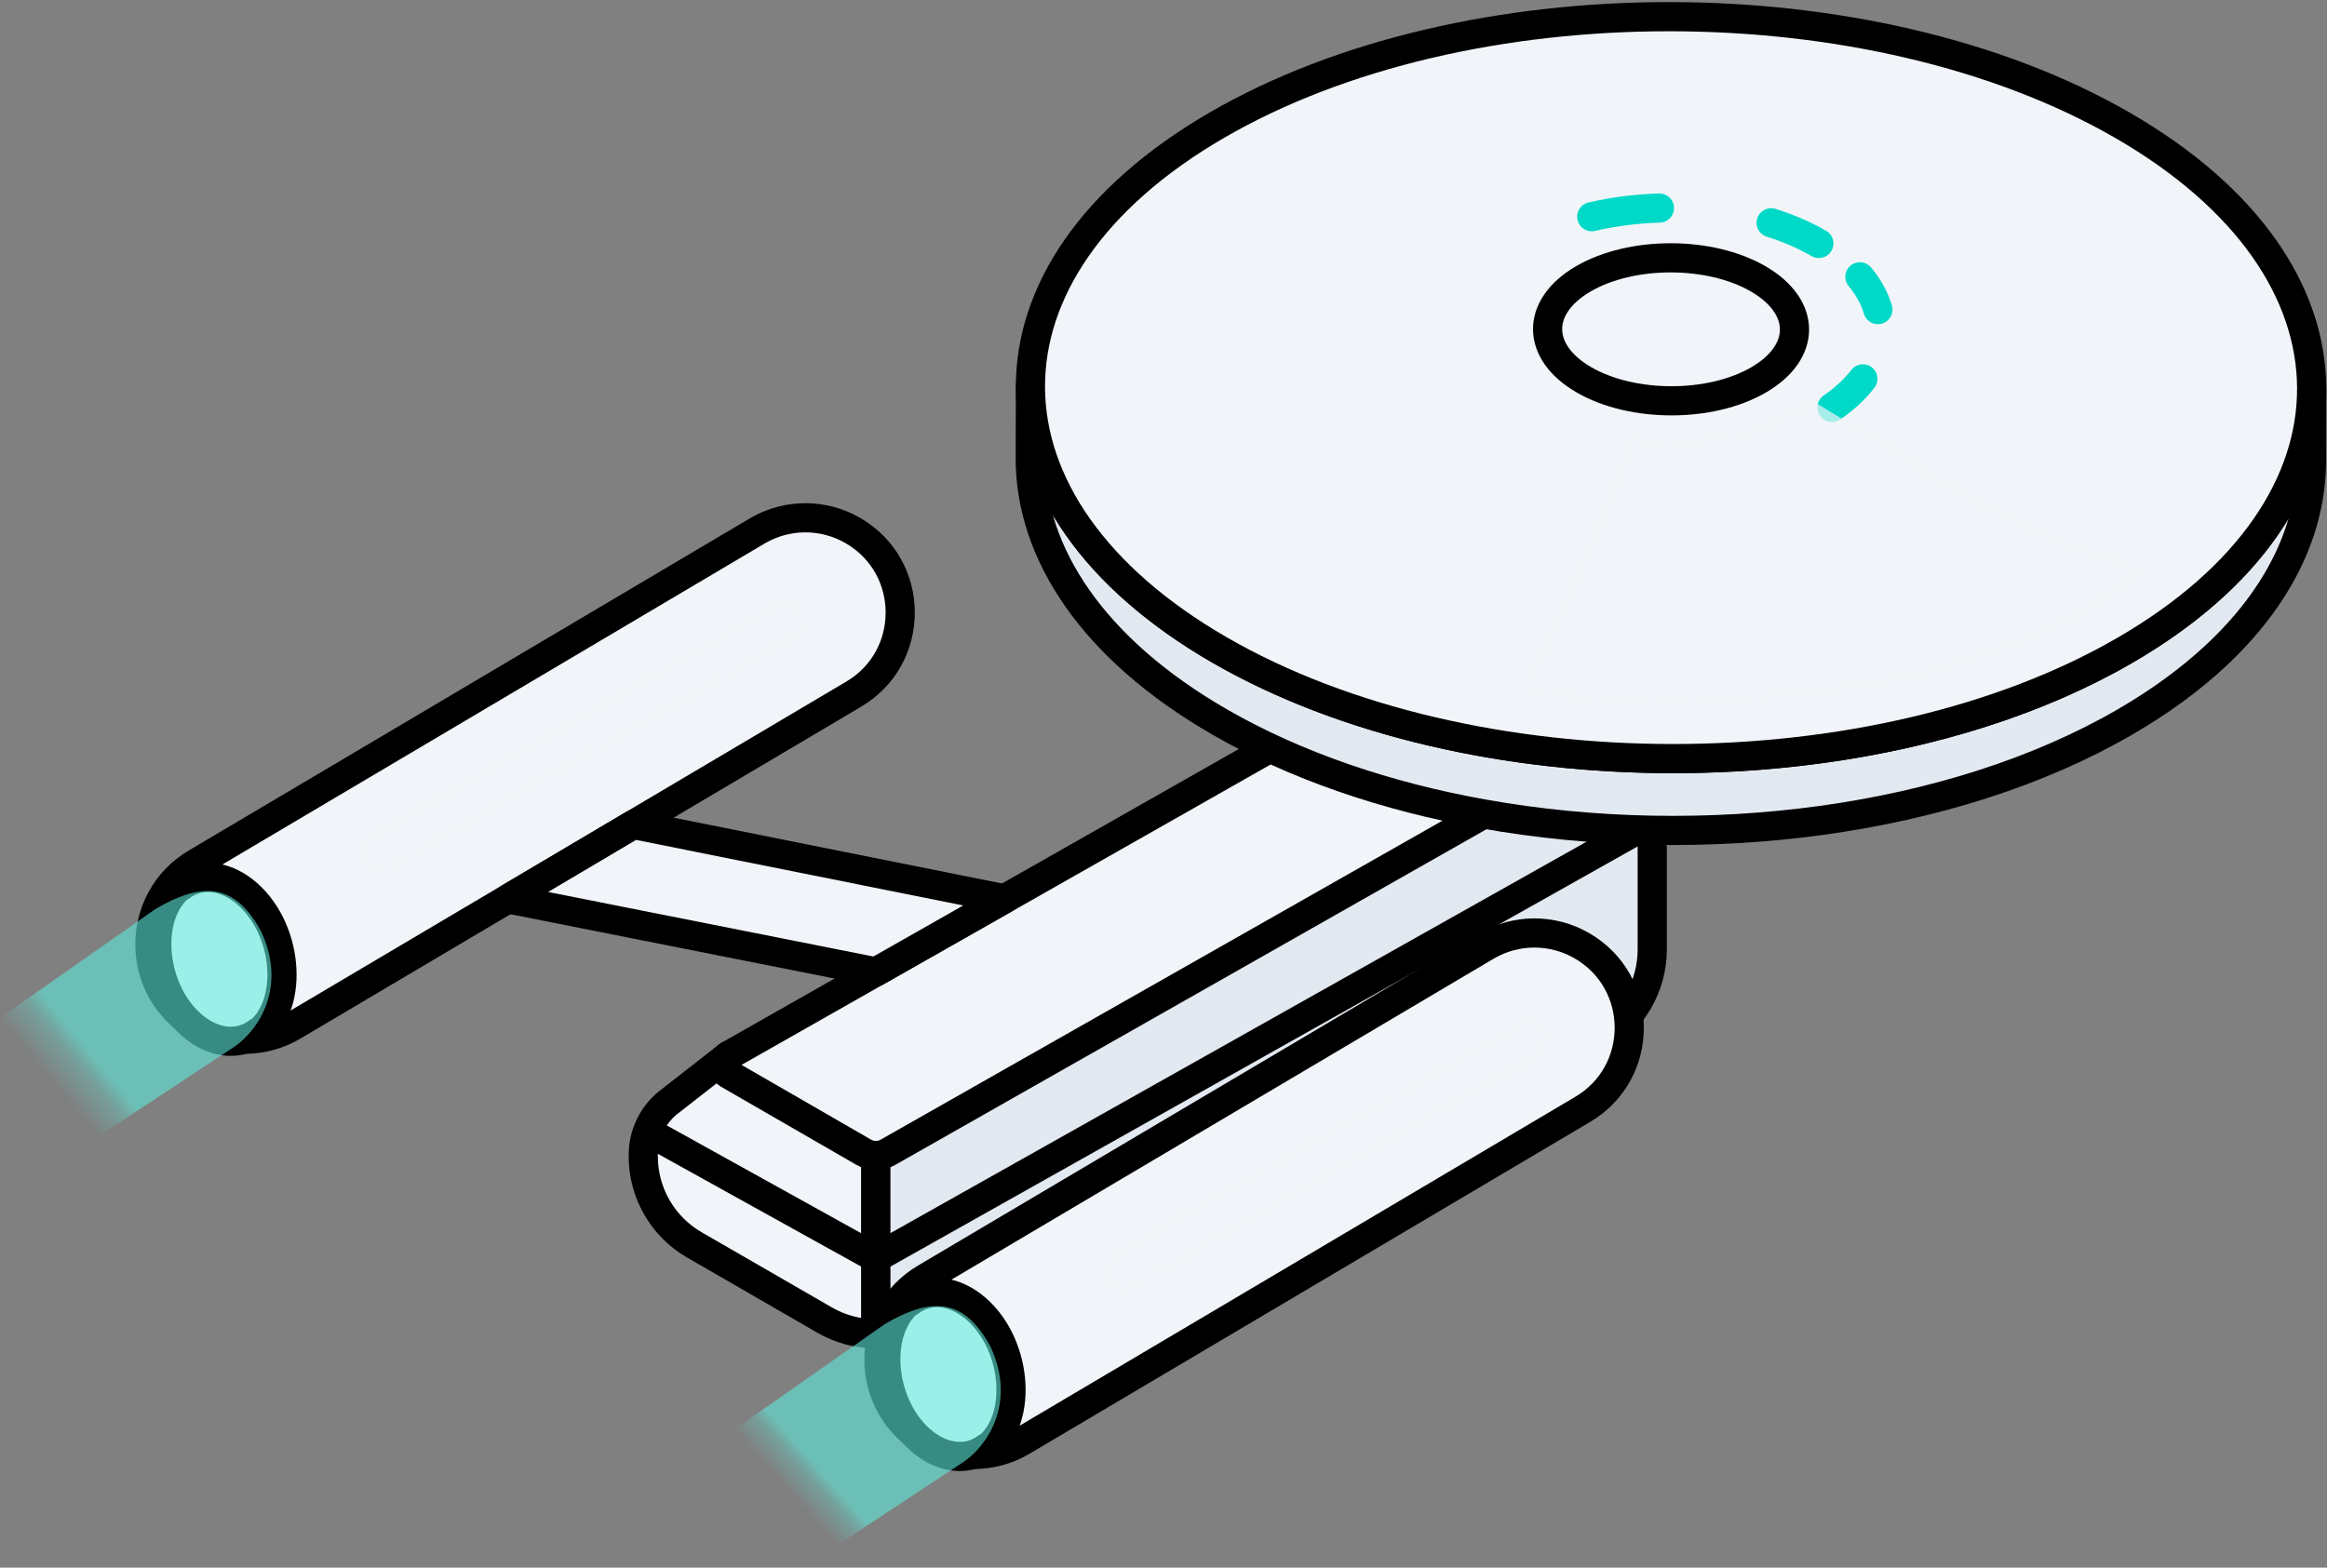 <svg width="279" height="188" viewBox="0 0 279 188" fill="none" xmlns="http://www.w3.org/2000/svg">
<rect x="0" y="0" width="279" height="188" fill="#808080" stroke="none"/>
<path d="M105.013 154.846V150.875L105.011 134.65L87.354 126.582L79.955 132.36C78.16 133.892 77.127 136.135 77.127 138.495V138.693C77.127 143.065 79.461 147.106 83.248 149.294L89.942 153.157L98.871 158.313C102.669 160.507 107.354 160.507 111.153 158.313L108.284 159.514L105.018 159.959L105.013 154.846Z" fill="#F1F5F9"/>
<path d="M105.013 154.846V150.875L105.011 134.65L87.354 126.582L79.955 132.36C78.16 133.892 77.127 136.135 77.127 138.495V138.693C77.127 143.065 79.461 147.106 83.248 149.294L89.942 153.157L98.871 158.313C102.669 160.507 107.354 160.507 111.153 158.313L108.284 159.514L105.018 159.959L105.013 154.846Z" stroke="black" stroke-width="3.498" stroke-linejoin="round"/>
<path d="M195.279 95.49L187.871 89.702L105.013 133.552V150.875L105.018 159.959L107.967 159.556C108.18 159.488 108.513 159.381 108.725 159.313L141.415 142.079C151.831 136.588 162.835 132.288 174.216 129.263L191.928 124.556C195.748 122.35 198.098 118.274 198.098 113.864V101.606C198.098 99.253 197.068 97.017 195.279 95.49Z" fill="#E3E9F1"/>
<path d="M195.279 95.49L187.871 89.702L105.013 133.552V150.875L105.018 159.959L107.967 159.556C108.18 159.488 108.513 159.381 108.725 159.313L141.415 142.079C151.831 136.588 162.835 132.288 174.216 129.263L191.928 124.556C195.748 122.35 198.098 118.274 198.098 113.864V101.606C198.098 99.253 197.068 97.017 195.279 95.49Z" stroke="black" stroke-width="3.498" stroke-linejoin="round"/>
<path d="M105.013 150.875L77.633 135.685L105.013 150.875Z" fill="#F1F5F9"/>
<path d="M105.013 150.875L77.633 135.685" stroke="black" stroke-width="3.498" stroke-linejoin="round"/>
<path d="M105.011 150.875L197.457 98.88L105.011 150.875Z" fill="#F1F5F9"/>
<path d="M105.011 150.875L197.457 98.88" stroke="black" stroke-width="3.498" stroke-linejoin="round"/>
<path d="M87.354 126.582L168.762 80.349C169.66 79.829 170.77 79.829 171.668 80.349L187.874 89.704C188.739 90.204 188.739 91.456 187.874 91.955L106.466 138.187C105.568 138.707 104.458 138.707 103.56 138.187L87.354 128.832C86.489 128.333 86.489 127.081 87.354 126.582Z" fill="#F1F5F9"/>
<path d="M87.354 126.582L168.762 80.349C169.66 79.829 170.77 79.829 171.668 80.349L187.874 89.704C188.739 90.204 188.739 91.456 187.874 91.955L106.466 138.187C105.568 138.707 104.458 138.707 103.56 138.187L87.354 128.832C86.489 128.333 86.489 127.081 87.354 126.582Z" stroke="black" stroke-width="3.498" stroke-linejoin="round"/>
<path d="M265.616 70.089C262.61 72.881 259.019 75.52 254.84 77.948C234.052 90.029 204.205 93.708 177.83 88.989C166.276 86.92 155.387 83.241 146.218 77.948C131.076 69.206 123.516 57.728 123.548 46.27L123.523 54.886C123.49 66.344 131.052 77.819 146.195 86.561C155.364 91.854 166.253 95.536 177.807 97.605C204.182 102.324 234.027 98.645 254.815 86.564C258.993 84.136 262.584 81.497 265.59 78.705C273.266 71.575 277.114 63.455 277.137 55.325L277.16 46.709C277.137 54.839 273.292 62.959 265.616 70.089Z" fill="#E3E9F1"/>
<path d="M265.616 70.089C262.61 72.881 259.019 75.52 254.84 77.948C234.052 90.029 204.205 93.708 177.83 88.989C166.276 86.92 155.387 83.241 146.218 77.948C131.076 69.206 123.516 57.728 123.548 46.27L123.523 54.886C123.49 66.344 131.052 77.819 146.195 86.561C155.364 91.854 166.253 95.536 177.807 97.605C204.182 102.324 234.027 98.645 254.815 86.564C258.993 84.136 262.584 81.497 265.59 78.705C273.266 71.575 277.114 63.455 277.137 55.325L277.16 46.709C277.137 54.839 273.292 62.959 265.616 70.089Z" stroke="black" stroke-width="3.498" stroke-linecap="round" stroke-linejoin="round"/>
<path d="M254.486 15.029C284.58 32.403 284.739 60.573 254.84 77.948C224.944 95.32 176.312 95.322 146.218 77.948C116.129 60.576 115.97 32.405 145.864 15.031C175.762 -2.343 224.396 -2.343 254.486 15.029Z" fill="#F1F5F9"/>
<path d="M254.486 15.029C284.58 32.403 284.739 60.573 254.84 77.948C224.944 95.32 176.312 95.322 146.218 77.948C116.129 60.576 115.97 32.405 145.864 15.031C175.762 -2.343 224.396 -2.343 254.486 15.029Z" stroke="black" stroke-width="3.498" stroke-linecap="round" stroke-linejoin="round"/>
<path d="M210.784 33.431C216.583 36.78 216.615 42.208 210.853 45.557C205.094 48.905 195.72 48.905 189.921 45.557C184.122 42.208 184.094 36.78 189.853 33.431C195.615 30.083 204.984 30.083 210.784 33.431Z" fill="#F1F5F9"/>
<path d="M210.784 33.431C216.583 36.78 216.615 42.208 210.853 45.557C205.094 48.905 195.72 48.905 189.921 45.557C184.122 42.208 184.094 36.78 189.853 33.431C195.615 30.083 204.984 30.083 210.784 33.431Z" stroke="black" stroke-width="3.498" stroke-linecap="round" stroke-linejoin="round"/>
<path d="M223.35 45.433C222.419 46.65 221.188 47.804 219.651 48.865" stroke="#00D9C8" stroke-width="3.498" stroke-linecap="round" stroke-linejoin="round"/>
<path d="M222.995 33.198C224.042 34.455 224.76 35.779 225.15 37.13" stroke="#00D9C8" stroke-width="3.498" stroke-linecap="round" stroke-linejoin="round"/>
<path d="M212.357 26.716C214.407 27.364 216.335 28.194 218.075 29.197" stroke="#00D9C8" stroke-width="3.498" stroke-linecap="round" stroke-linejoin="round"/>
<path d="M190.844 25.99C193.447 25.38 196.193 25.034 198.959 24.95" stroke="#00D9C8" stroke-width="3.498" stroke-linecap="round" stroke-linejoin="round"/>
<g style="mix-blend-mode:screen" opacity="0.7">
<path d="M195.568 52.752C195.568 52.752 189.119 71.46 182.517 82.861C182.517 82.861 230.664 89.705 256.767 68.408L246.994 64.971C241.365 62.611 231.077 56.917 226.087 53.401L217.284 48.068C217.284 48.068 210.17 54.532 195.568 52.752Z" fill="#F1F5F9"/>
</g>
<path d="M23.661 123.115C27.192 125.15 31.54 125.141 35.061 123.089L102.289 83.287C109.835 78.892 109.812 67.986 102.25 63.621L102.245 63.619C98.715 61.581 94.364 61.59 90.843 63.642L23.617 103.446C16.071 107.841 16.097 118.752 23.661 123.115Z" fill="#F1F5F9"/>
<path d="M23.661 123.115C27.192 125.15 31.54 125.141 35.061 123.089L102.289 83.287C109.835 78.892 109.812 67.986 102.25 63.621L102.245 63.619C98.715 61.581 94.364 61.59 90.843 63.642L23.617 103.446C16.071 107.841 16.097 118.752 23.661 123.115Z" stroke="black" stroke-width="3.498" stroke-linejoin="round"/>
<path d="M23.437 123.303C25.937 125.227 28.805 125.402 30.955 123.763L30.848 123.945C35.458 120.433 34.527 110.926 29.173 106.804L29.171 106.801C26.671 104.878 23.803 104.7 21.651 106.34L21.763 106.16C17.153 109.672 18.081 119.181 23.437 123.303Z" fill="#F1F5F9"/>
<path d="M23.437 123.303C25.937 125.227 28.805 125.402 30.955 123.763L30.848 123.945C35.458 120.433 34.527 110.926 29.173 106.804L29.171 106.801C26.671 104.878 23.803 104.7 21.651 106.34L21.763 106.16C17.153 109.672 18.081 119.181 23.437 123.303Z" stroke="black" stroke-width="3.498" stroke-linejoin="round"/>
<path d="M111.069 172.908C114.599 174.943 118.948 174.934 122.469 172.882L189.697 133.081C197.243 128.685 197.219 117.779 189.657 113.414L189.653 113.412C186.122 111.374 181.771 111.383 178.25 113.435L111.024 153.239C103.479 157.635 103.504 168.545 111.069 172.908Z" fill="#F1F5F9"/>
<path d="M111.069 172.908C114.599 174.943 118.948 174.934 122.469 172.882L189.697 133.081C197.243 128.685 197.219 117.779 189.657 113.414L189.653 113.412C186.122 111.374 181.771 111.383 178.25 113.435L111.024 153.239C103.479 157.635 103.504 168.545 111.069 172.908Z" stroke="black" stroke-width="3.498" stroke-linejoin="round"/>
<path d="M110.845 173.094C113.345 175.018 116.213 175.193 118.363 173.554L118.255 173.736C122.865 170.224 121.935 160.717 116.581 156.595L116.579 156.592C114.079 154.668 111.211 154.491 109.059 156.131L109.171 155.951C104.561 159.463 105.489 168.972 110.845 173.094Z" fill="#F1F5F9"/>
<path d="M110.845 173.094C113.345 175.018 116.213 175.193 118.363 173.554L118.255 173.736C122.865 170.224 121.935 160.717 116.581 156.595L116.579 156.592C114.079 154.668 111.211 154.491 109.059 156.131L109.171 155.951C104.561 159.463 105.489 168.972 110.845 173.094Z" stroke="black" stroke-width="3.498" stroke-linejoin="round"/>
<path d="M60.895 107.795L75.949 98.882L120.435 107.795L105.013 116.553L60.895 107.795Z" fill="#F1F5F9"/>
<path d="M60.895 107.795L75.949 98.882L120.435 107.795L105.013 116.553L60.895 107.795Z" stroke="black" stroke-width="3.498" stroke-linejoin="round"/>
<g style="mix-blend-mode:screen" opacity="0.7">
<path d="M132.841 153.449C133.386 154.487 134.65 154.857 135.676 154.272L184.222 126.633C185.241 126.053 185.64 124.737 185.094 123.7C184.551 122.662 183.27 122.298 182.251 122.879L133.706 150.518C132.68 151.103 132.297 152.411 132.841 153.449Z" fill="#F1F5F9"/>
</g>
<g style="mix-blend-mode:screen" opacity="0.7">
<path d="M43.708 103.208C44.253 104.246 45.517 104.616 46.543 104.031L95.089 76.392C96.108 75.812 96.507 74.496 95.961 73.459C95.418 72.421 94.137 72.058 93.118 72.638L44.573 100.277C43.547 100.862 43.164 102.17 43.708 103.208Z" fill="#F1F5F9"/>
</g>
<g opacity="0.593">
<path d="M87.442 171.863L97.241 187.393L115.026 175.656C118.228 173.75 121.978 168.408 118.76 161.509L118.517 161.077C115.313 155.435 111.267 155.777 106.133 158.761L87.442 171.863Z" fill="url(#paint0_linear_2053_254)"/>
</g>
<g opacity="0.593">
<path d="M0 122.081L9.798 137.611L27.584 125.874C30.786 123.968 34.535 118.627 31.318 111.727L31.075 111.295C27.87 105.653 23.825 105.995 18.69 108.98L0 122.081Z" fill="url(#paint1_linear_2053_254)"/>
</g>
<defs>
<linearGradient id="paint0_linear_2053_254" x1="109.823" y1="167.54" x2="95.66" y2="180.089" gradientUnits="userSpaceOnUse">
<stop offset="0.76" stop-color="#5EEBDC"/>
<stop offset="0.84" stop-color="#5EEBDC" stop-opacity="0.5"/>
<stop offset="1" stop-color="#5EEBDC" stop-opacity="0"/>
</linearGradient>
<linearGradient id="paint1_linear_2053_254" x1="25.983" y1="115.139" x2="7.034" y2="130.829" gradientUnits="userSpaceOnUse">
<stop offset="0.76" stop-color="#5EEBDC"/>
<stop offset="0.84" stop-color="#5EEBDC" stop-opacity="0.5"/>
<stop offset="1" stop-color="#5EEBDC" stop-opacity="0"/>
</linearGradient>
</defs>
</svg>
